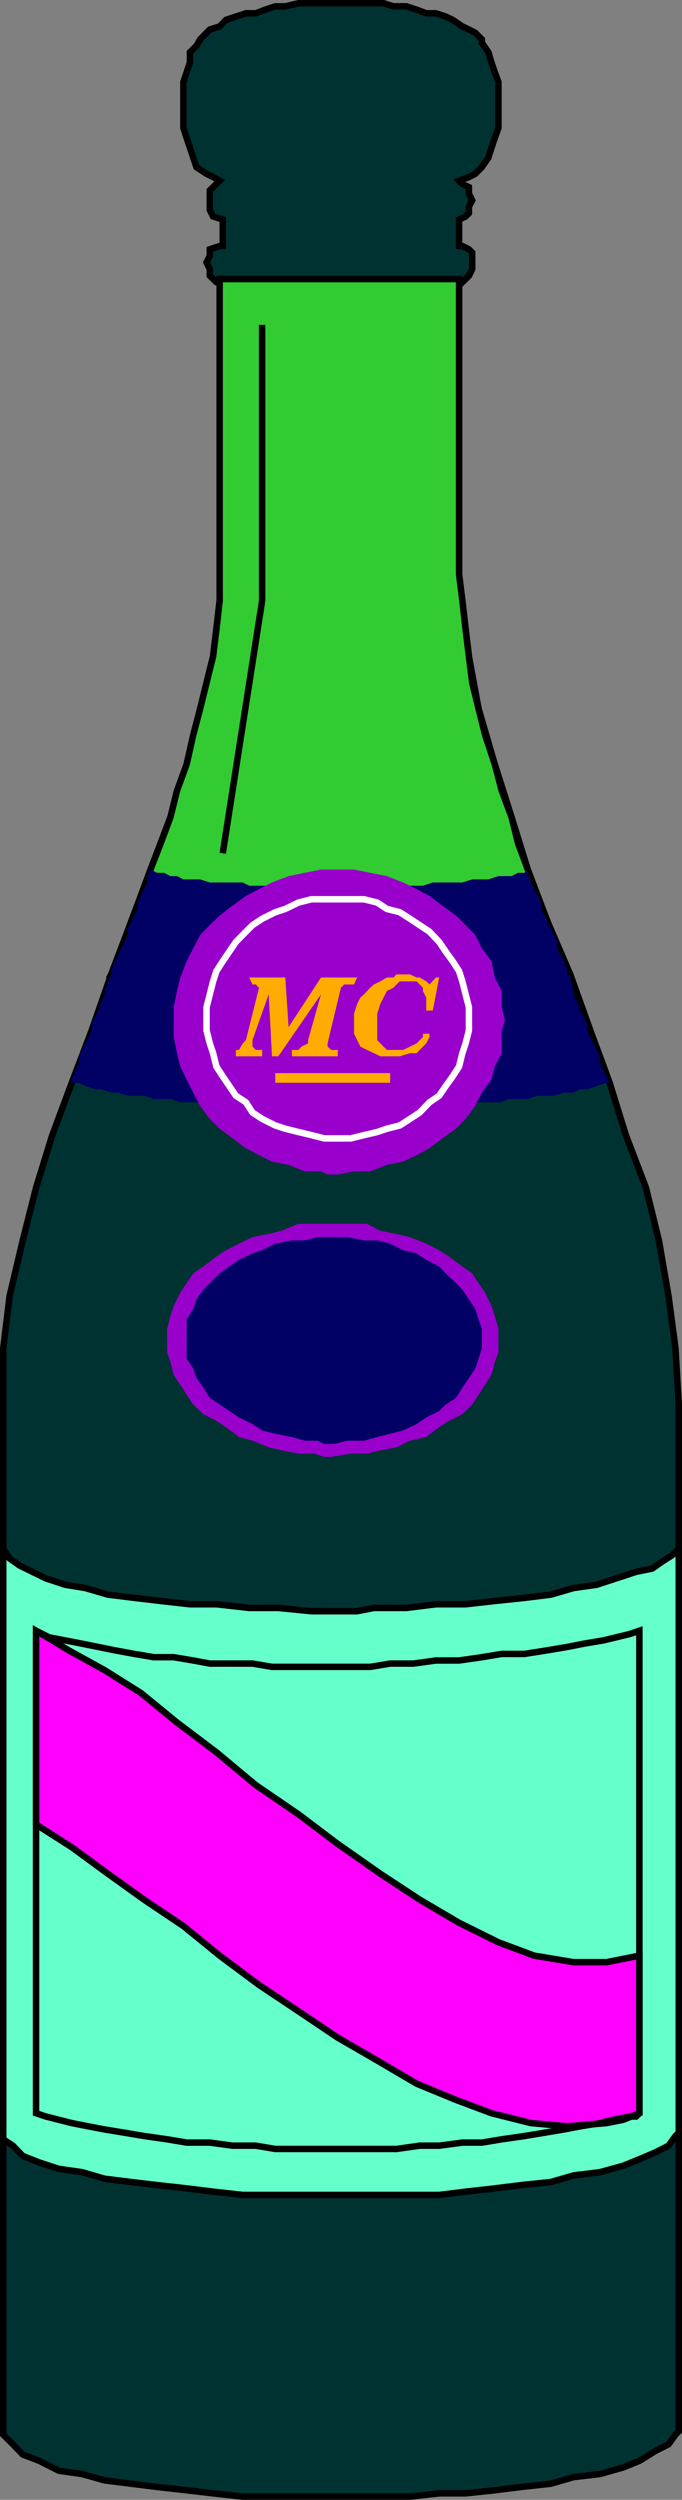 <svg xmlns="http://www.w3.org/2000/svg" width="353.254" height="1294.258"><rect width="100%" height="100%" fill="#808080" stroke="none"/><path fill="#003232" d="M176.576 1.678h22.102l5.102 1.598h6.699l5.3 1.703 5 1.898h5l5.098 1.7 3.602 1.699 5 3.402 3.398 1.598 3.301 1.703 3.398 3.398v1.7l3.403 5 1.597 5.3 1.704 5 1.898 5.102v23.703l-1.898 5.3-1.704 5-1.597 5.098-3.403 5-3.398 3.403-3.3 1.699-5.098 1.898 1.699 1.703 3.398 1.598v3.402l1.7 3.399-1.7 3.3v3.4l-1.699 1.698-3.398 1.602v13.7h1.699l3.398 1.698 1.7 1.703v8.598l-1.7 3.402-1.699 1.7-3.398 3.3v149.5l1.699 13.7 3.398 28.8 5 27.098 8.403 28.8 8.699 27.4 8.398 27.1 10.301 27.102 11.7 27.2 10.402 29 10 27.097 8.398 27.102 10.398 27.2 6.704 27.3 5 28.8 3.597 27.098 1.7 29.102v531.601l-1.7 1.7-3.597 5-6.704 3.398-8.398 5.2-8.398 3.402-12 3.398-13.704 1.602-11.699 3.398-15.398 1.7-13.7 1.703-15.101 1.597h-13.7l-15.1 1.7H125.78l-15.403-1.7-13.699-1.598-15.3-1.703-13.5-1.699-13.7-1.7-11.7-3.3-12-1.7-10.1-5.1-8.598-3.297-5.102-5.301-5-5V698.08l3.3-27.097 6.802-28.801 6.898-27.3 8.398-27.2 10.102-27.102 10.3-27.097 10.098-29 10.301-27.2 10.102-27.101 10.3-27.102 8.399-27.398 7-28.8 6.7-27.099 3.402-28.8 1.597-29v-134.2l-3.3-1.703-3.399-3.297v-3.402l-1.7-3.598 1.7-3.3v-3.403l5.102-1.699h1.597v-13.7l-5-1.6-1.699-3.4v-10.1l1.7-1.7 3.402-3.3-3.403-1.9-3.398-1.698-5.2-3.403-1.703-5-1.699-5.097-1.699-5-1.7-5.301V42.479l1.7-5.102 1.7-5v-5.3l3.402-3.399 1.898-3.3 3.3-3.4 1.7-1.702 5.102-1.598 3.296-3.402 5.102-1.7 5.2-1.699h5.1l5-1.898 5.098-1.703h5.204l6.796-1.598h22"/><path fill="none" stroke="#000" stroke-miterlimit="10" stroke-width="3.356" d="M176.576 1.678h22.102l5.102 1.598h6.699l5.3 1.703 5 1.898h5l5.098 1.7 3.602 1.699 5 3.402 3.398 1.598 3.301 1.703 3.398 3.398v1.7l3.403 5 1.597 5.3 1.704 5 1.898 5.102v23.703l-1.898 5.3-1.704 5-1.597 5.098-3.403 5-3.398 3.403-3.3 1.699-5.098 1.898 1.699 1.703 3.398 1.598v3.402l1.7 3.399-1.7 3.3v3.4l-1.699 1.698-3.398 1.602v13.7h1.699l3.398 1.698 1.7 1.703v8.598l-1.7 3.402-1.699 1.7-3.398 3.3v149.5l1.699 13.7 3.398 28.8 5 27.098 8.403 28.8 8.699 27.4 8.398 27.1 10.301 27.102 11.7 27.2 10.402 29 10 27.097 8.398 27.102 10.398 27.2 6.704 27.3 5 28.8 3.597 27.098 1.7 29.102v531.601l-1.7 1.7-3.597 5-6.704 3.398-8.398 5.2-8.398 3.402-12 3.398-13.704 1.602-11.699 3.398-15.398 1.7-13.7 1.703-15.101 1.597h-13.7l-15.1 1.7H125.78l-15.403-1.7-13.699-1.598-15.3-1.703-13.5-1.699-13.7-1.7-11.7-3.3-12-1.7-10.1-5.1-8.598-3.297-5.102-5.301-5-5V698.08l3.3-27.097 6.802-28.801 6.898-27.3 8.398-27.2 10.102-27.102 10.3-27.097 10.098-29 10.301-27.2 10.102-27.101 10.3-27.102 8.399-27.398 7-28.8 6.7-27.099 3.402-28.8 1.597-29v-134.2l-3.3-1.703-3.399-3.297v-3.402l-1.7-3.598 1.7-3.3v-3.403l5.102-1.699h1.597v-13.7l-5-1.6-1.699-3.4v-10.1l1.7-1.7 3.402-3.3-3.403-1.9-3.398-1.698-5.2-3.403-1.703-5-1.699-5.097-1.699-5-1.7-5.301V42.479l1.7-5.102 1.7-5v-5.3l3.402-3.399 1.898-3.3 3.3-3.4 1.7-1.702 5.102-1.598 3.296-3.402 5.102-1.7 5.2-1.699h5.1l5-1.898 5.098-1.703h5.204l6.796-1.598zm0 0"/><path fill="#90c" d="M171.576 633.58h18.5l6.903 3.602 8.398 1.7 7 1.6 8.403 3.4 6.699 3.401 5.097 3.297 6.903 5.102 5.097 3.601 3.301 5 3.403 5 3.296 6.797 1.704 5.203 1.898 6.797v12l-1.898 5-1.704 6.703-3.296 5.098-3.403 5.2-3.3 5.1-5.098 5-6.903 3.4-5.097 3.3-6.7 5.102-8.402 1.898-7 3.402-8.398 1.598-6.903 1.7h-8.398l-10.102 1.702h-3.597l-5-1.703h-8.403l-8.699-1.699-6.699-1.598-8.398-3.402-7-1.898-6.704-5.102-5-3.3-6.699-3.4-5.3-5-3.399-5.1-3.3-5.2-3.4-5.098-1.698-6.703-1.704-5v-12l1.704-6.797 1.699-5.203 3.398-6.797 3.301-5 3.398-5 5.301-3.601 6.7-5.102 5-3.297 6.703-3.402 7-3.398 8.398-1.602 6.7-1.7 8.698-3.6h17"/><path fill="#65ffcc" d="M351.576 798.483v305.699l-1.699 1.7-3.597 5-6.704 3.401-8.398 3.598-8.398 3.402-12 3.297-13.704 1.704-11.699 3.398-15.398 1.602-13.7 1.699-15.101 1.699-13.7 1.7H125.78l-15.403-1.7-13.699-1.7-15.3-1.698-13.5-1.602-13.7-1.7-11.7-3.402-12-1.699-10.1-3.3-8.598-3.4-5.102-5.3-5-3.3V798.482v3.3l3.3 5.098 5.098 3.602 6.704 3.3 7 3.399 10 3.3 10.398 1.7 11.7 3.398 13.698 1.703 13.704 1.598 15.097 1.7h13.7l17 1.902h15.101l17.102 1.699h23.699l8.699-1.7h16.8l15.302-1.902h15.398l15.102-1.699 15.398-1.598 13.7-1.703 11.698-3.398 12-1.7 10.102-3.3 10.3-3.399 8.4-1.703 5.1-3.597 5.2-3.301 3.398-3.399v-3.3"/><path fill="none" stroke="#000" stroke-miterlimit="10" stroke-width="3.356" d="M351.576 798.483v305.699l-1.699 1.7-3.597 5-6.704 3.401-8.398 3.598-8.398 3.402-12 3.297-13.704 1.704-11.699 3.398-15.398 1.602-13.7 1.699-15.101 1.699-13.7 1.7H125.78l-15.403-1.7-13.699-1.7-15.3-1.698-13.5-1.602-13.7-1.7-11.7-3.402-12-1.699-10.1-3.3-8.598-3.4-5.102-5.3-5-3.3V798.482v3.3l3.3 5.098 5.098 3.602 6.704 3.3 7 3.399 10 3.3 10.398 1.7 11.7 3.398 13.698 1.703 13.704 1.598 15.097 1.7h13.7l17 1.902h15.101l17.102 1.699h23.699l8.699-1.7h16.8l15.302-1.902h15.398l15.102-1.699 15.398-1.598 13.7-1.703 11.698-3.398 12-1.7 10.102-3.3 10.3-3.399 8.4-1.703 5.1-3.597 5.2-3.301 3.398-3.399zm0 0"/><path fill="#32cc32" d="M113.78 144.483h124v152.8l1.699 13.7 1.699 15.097 1.7 13.703 1.698 13.7 3.301 13.398 3.403 13.7 5 15.1 3.597 13.7 5.102 13.7 3.3 13.402 5.098 13.699 5 13.7 5.301 13.401 5 13.7 5.102 13.5H57.576l3.602-6.801 1.7-6.7 5-13.699 5.1-13.402 5-13.7 5.302-13.698 5-13.403 3.398-13.699 5-13.7 3.398-15.1 3.602-13.7 3.3-13.398 3.4-13.7 1.698-13.703 1.704-15.097v-166.5"/><path fill="none" stroke="#000" stroke-miterlimit="10" stroke-width="3.356" d="M113.78 144.483h124v152.8l1.699 13.7 1.699 15.097 1.7 13.703 1.698 13.7 3.301 13.398 3.403 13.7 5 15.1 3.597 13.7 5.102 13.7 3.3 13.402 5.098 13.699 5 13.7 5.301 13.401 5 13.7 5.102 13.5H57.576l3.602-6.801 1.7-6.7 5-13.699 5.1-13.402 5-13.7 5.302-13.698 5-13.403 3.398-13.699 5-13.7 3.398-15.1 3.602-13.7 3.3-13.398 3.4-13.7 1.698-13.703 1.704-15.097zm0 0"/><path fill="none" stroke="#000" stroke-miterlimit="10" stroke-width="3.356" d="M135.78 168.182v142.8l-20.403 130.801"/><path fill="#000065" d="M273.377 450.182v1.7l1.602 5 1.699 3.401 1.7 3.598 1.902 3.402v3.297l1.699 3.403 1.699 3.3 1.7 3.399 1.6 3.398 1.7 3.602v3.3l1.7 3.4 1.698 3.3 1.704 3.398v3.403l1.597 1.597 1.7 7v1.703l1.703 3.297 1.699 5.102 1.898 3.3 1.7 3.4v3.6l1.703 3.4 1.597 3.3 1.7 3.398 1.703 3.301v3.602l1.699 3.398 1.699 3.402 1.602 3.297h-1.602l-5.102 1.703-5 1.7h-3.597l-3.403 1.699h-5l-5.097 1.601h-8.602l-5 1.7H263.28l-3.403 1.699h-13.699l-69.602 7-69.597-7H93.377l-5.097-1.7h-8.602l-5.102-1.699h-8.398l-5-1.601h-3.602l-5-1.7h-3.398l-5-1.699-3.398-1.703h-3.602v-1.699l1.898-5 1.704-3.398v-3.602l1.699-3.3 1.699-3.4 1.602-3.3 1.699-3.398v-3.602l1.699-3.398 1.7-3.301 1.698-5.102 1.602-3.297v-1.703l1.7-5 1.698-3.597v-1.7l1.704-5.101 1.898-3.3 1.7-3.4 1.698-3.3 1.602-3.602v-3.398l1.7-3.399 1.698-3.3 1.704-3.403v-3.297l1.699-3.402 1.597-3.598 1.704-3.402v-3.3l1.699-3.4 3.398 1.7h3.602l3.3 1.7h3.399l3.3 1.702h8.7l5 1.598h17.102l3.296 1.7h11.801l35.7 7 32.203-7h10.296l5.102-1.7h15.3l5.098-1.598h8.403l5.199-1.703h6.8l3.302-1.699h3.398l1.7-1.7"/><path fill="#90c" d="M174.979 450.182h8.398l8.403 1.7 8.597 1.698 8.403 3.301 7 3.402 6.699 3.598 6.699 5 7 5.102 5 5 5 5.097 3.398 6.903 5 6.699 1.704 8.398 3.597 7v8.403l1.7 6.699-1.7 5.3v11.801l-3.597 6.899-1.704 6.7-5 6.8-3.398 6.898-5 6.703-5 5.098-7 5-6.7 5.102-6.698 3.597-7 3.301-8.403 1.7-8.597 3.402h-8.403l-8.398 1.597h-5.301l-3.398-1.597h-8.403l-8.398-3.403-8.602-1.699-6.699-3.3-6.8-3.598-6.9-5.102-6.698-5-5.102-5.098-5-6.703-3.602-6.898-3.398-6.8-3.3-6.7-1.7-6.899-1.7-8.402v-15.398l1.7-8.403 1.7-7 3.3-8.398 3.398-6.7 3.602-6.902 5-5.097 5.102-5 6.699-5.102 6.898-5 6.801-3.598 6.7-3.402 8.6-3.3 8.4-1.7 8.402-1.7h8.699"/><path fill="none" stroke="#fff" stroke-miterlimit="10" stroke-width="3.356" d="M174.979 465.58h13.597l6.801 1.703 5 3.297 6.7 1.703 5.3 3.399 5 3.3 5.102 3.4 5 5.3 3.398 5 3.602 5 3.3 5.101 1.7 5.297 1.699 6.703 1.7 6.7v12l-1.7 6.699-1.7 5.101-1.698 6.899-3.301 5.101-3.602 5-3.398 5-5 3.399-5.102 5.3-5 3.301-5.3 3.399-6.7 1.7-5 1.698-6.8 1.602-6.899 1.7h-13.7l-6.698-1.7-6.704-1.602-6.796-1.699-5.204-1.7-6.796-3.398-5-3.3-3.403-5.301-5.199-3.399-3.398-5-3.403-5-3.3-5.101-1.7-6.899-1.699-5.101-1.7-6.7v-12l1.7-6.699 1.7-6.703 1.698-5.297 3.301-5.101 3.403-5 3.398-5 5.2-5.3 3.402-3.4 5-3.3 6.796-3.399 5.204-1.703 6.796-3.297 6.704-1.703h13.699"/><path fill="#ffab00" d="M142.576 560.58h59.5v-5h-59.5v5m-13.5-54.5h18.704l1.699 25.703 16.8-25.703h18.7l-1.602 3.602h-5.097l-1.704 1.7-6.898 28.8v1.7l1.898 1.698h3.403v3.301h-23.801v-3.3h3.398l1.602-1.7 3.398-1.7v-1.698l6.704-23.7-22.102 32.098h-3.3l-1.7-32.098-8.398 23.7v3.398l1.699 1.7h3.3v3.3h-13.601v-3.3h1.602l2-3.4 1.597-1.698 6.801-27.102-1.7-1.7h-1.698l-1.704-3.6m90 29.101h3.403v1.7l-1.7 3.3-3.402 3.398-1.597 1.703h-3.403l-5.3 1.598h-10.098l-3.301-1.598-3.602-1.703-3.398-1.699-1.7-3.398-1.6-3.301v-10.3l1.6-5.099 1.7-3.3 1.898-1.7 3.204-3.402 1.898-1.7 3.3-1.6 3.4-2h3.402l1.597-1.598h7l3.403 1.597h1.597l3.403 2 1.699 1.602 3.3-3.602h1.7l-3.301 17.102h-3.398v-6.7l-1.704-3.402v-1.699l-3.296-3.3h-8.704l-1.699 1.6-1.597 1.7-3.403 1.7-1.699 3.402-1.7 3.3-1.6 5.098v13.602l1.6 1.699 3.4 3.398h8.402l3.597-1.699 3.403-1.7 3.296-3.3v-1.7"/><path fill="#000065" d="M173.28 640.483h6.699l8.597 1.699h6.801l6.7 1.7 6.703 3.401 7 1.598 5 3.402 6.699 3.399 3.398 3.601 5.301 5 3.3 3.399 3.4 5 3.3 5 1.7 5.3 1.698 5.098v10l-1.699 5.301-1.699 5.102-3.3 5-3.4 5-3.3 5.3-5.3 3.399-3.4 3.3-6.698 3.4-5 3.401-7 3.297-6.704 1.703-6.699 1.7-6.8 1.898h-8.598l-6.7 1.7h-5.3l-3.403-1.7h-6.699l-6.699-1.898-8.602-1.7-6.796-1.703-5-3.297-7-3.402-5-3.398-5-3.301-5.102-3.399-3.3-5.3-3.598-5-1.704-5-3.398-5.102v-20.398l3.398-5.301 1.704-5 3.597-5 3.301-3.399 5.102-5 5-3.601 5-3.399 7-3.402 5-1.598 6.796-3.402 8.602-1.7h6.7l6.698-1.698h8.704"/><path fill="#f0f" d="m18.678 844.283 8.398 5 8.403 5.098 18.699 10.3 18.8 11.802 18.7 15.3 20.398 15.399 20.403 17 22.097 15.101 20.403 15.399 22 15.398 20.398 13.403 20.403 12 20.398 10.097 18.5 6.903 20.398 3.398h17.102l17-3.398v81.597l-8.398 3.403-8.602 1.699-20.398 1.7-18.801-1.7-20.403-5.102-18.398-6.898-20.398-8.398-20.403-12-20.398-11.801-20.403-13.7-20.398-13.601-20.398-15.2-18.801-15.3-20.403-13.7-18.699-13.402-18.699-13.699-18.5-11.8V844.282"/><path fill="none" stroke="#000" stroke-miterlimit="10" stroke-width="3.356" d="m18.678 844.283 8.398 5 8.403 5.098 18.699 10.3 18.8 11.802 18.7 15.3 20.398 15.399 20.403 17 22.097 15.101 20.403 15.399 22 15.398 20.398 13.403 20.403 12 20.398 10.097 18.5 6.903 20.398 3.398h17.102l17-3.398v81.597l-8.398 3.403-8.602 1.699-20.398 1.7-18.801-1.7-20.403-5.102-18.398-6.898-20.398-8.398-20.403-12-20.398-11.801-20.403-13.7-20.398-13.601-20.398-15.2-18.801-15.3-20.403-13.7-18.699-13.402-18.699-13.699-18.5-11.8Zm0 0"/><path fill="none" stroke="#000" stroke-miterlimit="10" stroke-width="3.356" d="m18.678 844.283 3.398 1.7 3.301 1.699 8.403 1.601 8.699 1.7 8.398 1.699 8.403 1.7 10.296 1.901 10.102 1.7h10.3l10.098 1.699 8.602 1.601h22.102l10.097 1.7h50.903l10.296-1.7h12l11.704-1.601h12l11.796-1.7 10.301-1.699h11.801l12-1.902 10.102-1.7 8.597-1.698 10.102-1.7 6.699-1.601 7-1.7 5-1.699v249.797l-1.7 1.704h-3.3l-8.7 1.699-6.698 1.699-10.301 1.7-8.403 1.6-10.097 1.7-10.301 1.7-11.8 1.698-10.302 1.704H239.48l-12 1.597h-10.102l-12 1.7h-62.8l-10.098-1.7h-12l-11.801-1.598h-12l-10.102-1.703-12-1.699-10-1.7-10.398-1.698-8.398-1.602-8.602-1.7-13.398-3.397-5.102-1.704V844.283"/></svg>
